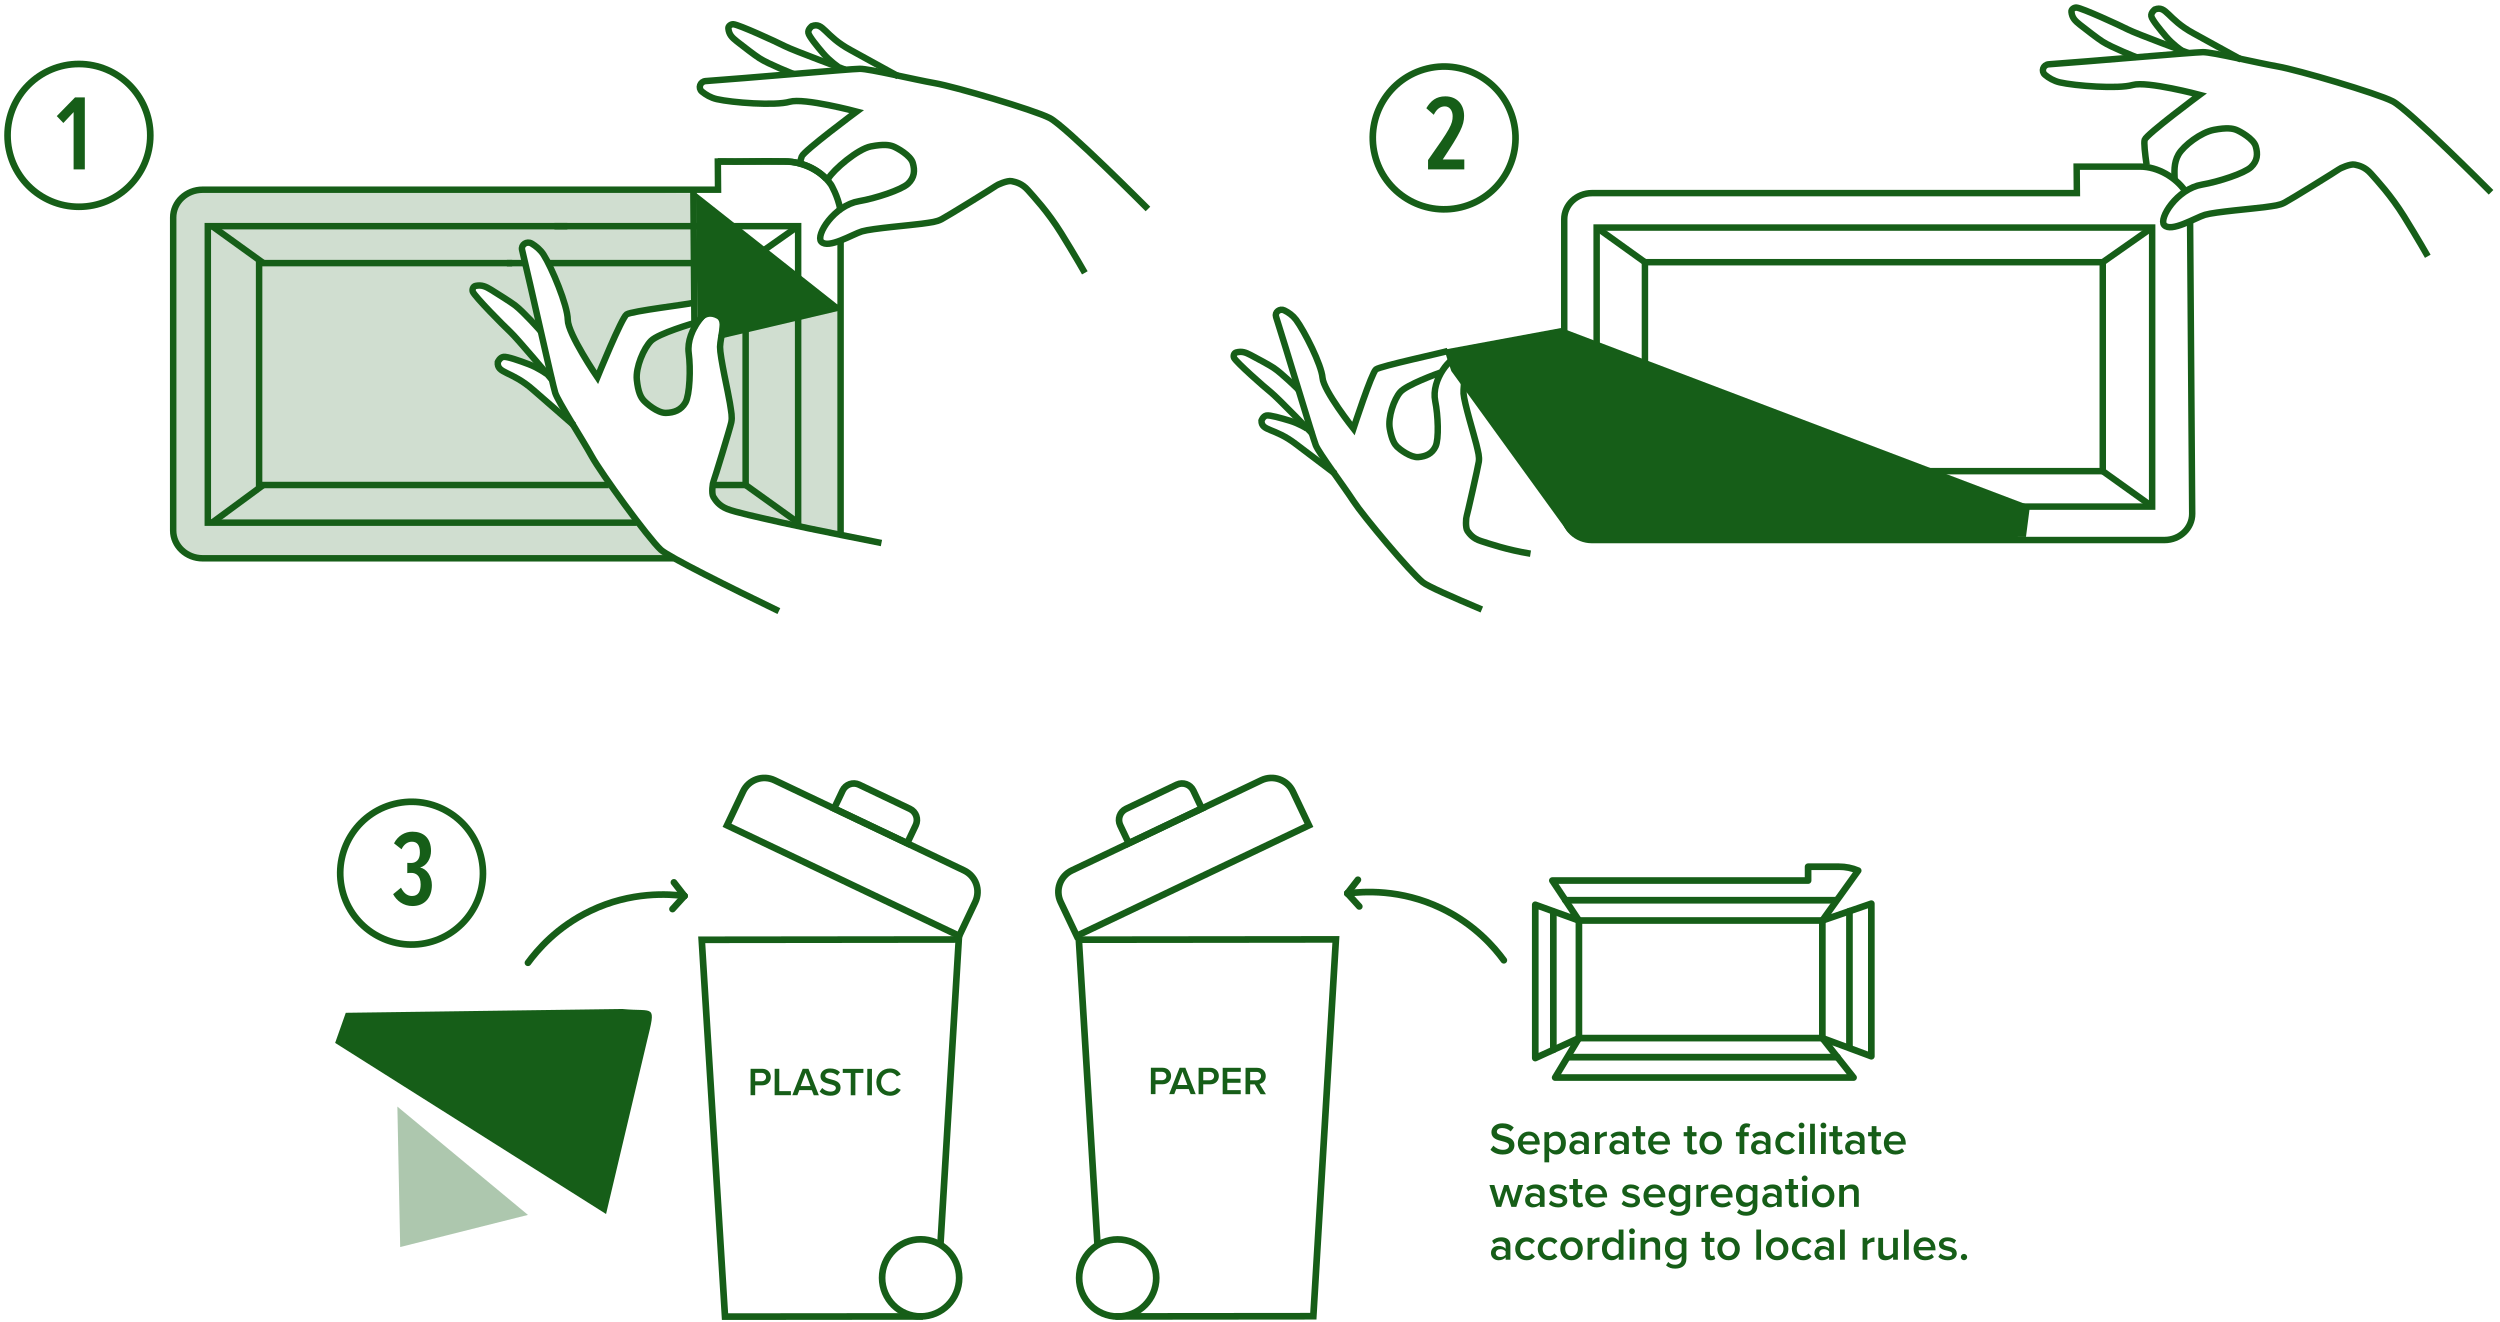 <svg width="331" height="175" viewBox="0 0 331 175" fill="none" xmlns="http://www.w3.org/2000/svg">
<path d="M89.04 120.361L90.621 118.62" stroke="#165E18" stroke-width="0.883" stroke-miterlimit="10" stroke-linecap="round" stroke-linejoin="round"/>
<path d="M89.226 116.825L90.621 118.62" stroke="#165E18" stroke-width="0.883" stroke-miterlimit="10" stroke-linecap="round" stroke-linejoin="round"/>
<path d="M69.902 127.473C71.112 125.825 73.716 122.728 78.155 120.601C83.591 117.982 88.588 118.367 90.621 118.62" stroke="#165E18" stroke-width="0.883" stroke-miterlimit="10" stroke-linecap="round" stroke-linejoin="round"/>
<path d="M179.971 120.015L178.39 118.274" stroke="#165E18" stroke-width="0.883" stroke-miterlimit="10" stroke-linecap="round" stroke-linejoin="round"/>
<path d="M179.785 116.479L178.39 118.274" stroke="#165E18" stroke-width="0.883" stroke-miterlimit="10" stroke-linecap="round" stroke-linejoin="round"/>
<path d="M199.109 127.141C197.9 125.493 195.295 122.395 190.856 120.268C185.42 117.649 180.423 118.035 178.39 118.287" stroke="#165E18" stroke-width="0.883" stroke-miterlimit="10" stroke-linecap="round" stroke-linejoin="round"/>
<path d="M241.279 121.876H209.05V137.444H241.279V121.876Z" stroke="#165E18" stroke-width="0.883" stroke-miterlimit="10"/>
<path d="M205.528 116.586H239.392V114.751H243.472C244.349 114.751 245.213 114.924 246.024 115.269L241.279 121.877L247.765 119.643V139.85L241.279 137.444L245.412 142.668H205.901L209.05 137.444L203.269 140.089V119.789L209.05 121.877L205.528 116.586Z" stroke="#165E18" stroke-width="0.883" stroke-miterlimit="10" stroke-linecap="round" stroke-linejoin="round"/>
<path d="M207.256 119.191H243.06" stroke="#165E18" stroke-width="0.883" stroke-miterlimit="10" stroke-linecap="round" stroke-linejoin="round"/>
<path d="M244.867 120.64V138.614" stroke="#165E18" stroke-width="0.883" stroke-miterlimit="10" stroke-linecap="round" stroke-linejoin="round"/>
<path d="M243.272 139.969H207.641" stroke="#165E18" stroke-width="0.883" stroke-miterlimit="10" stroke-linecap="round" stroke-linejoin="round"/>
<path d="M205.661 138.999V120.72" stroke="#165E18" stroke-width="0.883" stroke-miterlimit="10" stroke-linecap="round" stroke-linejoin="round"/>
<path opacity="0.35" d="M52.612 146.51L52.984 165.108L69.902 160.854L52.612 146.51Z" fill="#165E18"/>
<path d="M44.372 138.082L80.242 160.735L85.651 137.883C86.9 132.764 86.661 134.014 82.395 133.589L45.781 134.094L44.372 138.082Z" fill="#165E18"/>
<path d="M141.922 115.243L167 103.305C168.568 102.561 170.429 103.225 171.173 104.794L173.3 109.274L142.56 123.911L140.433 119.431C139.689 117.849 140.353 115.987 141.922 115.243Z" stroke="#165E18" stroke-width="0.883" stroke-miterlimit="10"/>
<path d="M149.085 107.094L155.81 103.89C156.621 103.504 157.591 103.85 157.989 104.661L159.119 107.041L149.444 111.64L148.314 109.261C147.929 108.45 148.274 107.479 149.085 107.094Z" stroke="#165E18" stroke-width="0.883" stroke-miterlimit="10"/>
<path d="M147.676 174.294L173.884 174.268L176.875 124.376L142.839 124.416L145.31 164.829" stroke="#165E18" stroke-width="0.883" stroke-miterlimit="10"/>
<path d="M147.982 174.308C150.8 174.308 153.085 172.022 153.085 169.203C153.085 166.384 150.8 164.098 147.982 164.098C145.163 164.098 142.878 166.384 142.878 169.203C142.878 172.022 145.163 174.308 147.982 174.308Z" stroke="#165E18" stroke-width="0.883" stroke-miterlimit="10"/>
<path d="M127.635 115.243L102.556 103.305C100.988 102.561 99.127 103.225 98.383 104.794L96.257 109.274L126.997 123.911L129.123 119.431C129.867 117.849 129.203 115.987 127.635 115.243Z" stroke="#165E18" stroke-width="0.883" stroke-miterlimit="10"/>
<path d="M120.471 107.094L113.746 103.89C112.936 103.504 111.965 103.85 111.567 104.661L110.437 107.041L120.112 111.64L121.242 109.261C121.627 108.45 121.282 107.479 120.471 107.094Z" stroke="#165E18" stroke-width="0.883" stroke-miterlimit="10"/>
<path d="M122.212 174.295L95.991 174.321L92.907 124.429L126.943 124.389L124.511 164.829" stroke="#165E18" stroke-width="0.883" stroke-miterlimit="10"/>
<path d="M121.893 174.294C124.712 174.294 126.997 172.009 126.997 169.19C126.997 166.37 124.712 164.085 121.893 164.085C119.075 164.085 116.79 166.37 116.79 169.19C116.79 172.009 119.075 174.294 121.893 174.294Z" stroke="#165E18" stroke-width="0.883" stroke-miterlimit="10"/>
<path d="M99.373 145L99.986 145.001L99.988 143.696L100.91 143.697C101.638 143.698 102.053 143.195 102.053 142.603C102.054 142.011 101.646 141.507 100.912 141.507L99.377 141.505L99.373 145ZM101.425 142.602C101.424 142.938 101.172 143.158 100.827 143.157L99.988 143.156L99.989 142.045L100.828 142.046C101.174 142.047 101.425 142.267 101.425 142.602ZM102.561 145.004L104.715 145.006L104.716 144.466L103.175 144.464L103.178 141.509L102.565 141.508L102.561 145.004ZM107.742 145.009L108.413 145.009L107.043 141.513L106.278 141.512L104.902 145.006L105.573 145.007L105.83 144.336L107.486 144.338L107.742 145.009ZM106.66 142.031L107.314 143.798L106.003 143.796L106.66 142.031ZM108.519 144.517C108.827 144.847 109.294 145.073 109.938 145.074C110.881 145.075 111.291 144.577 111.291 143.996C111.292 143.236 110.606 143.057 110.029 142.91C109.616 142.804 109.259 142.715 109.26 142.442C109.26 142.18 109.491 142.008 109.852 142.008C110.219 142.008 110.591 142.135 110.863 142.407L111.215 141.952C110.89 141.637 110.45 141.464 109.905 141.463C109.14 141.462 108.631 141.907 108.631 142.484C108.63 143.223 109.301 143.391 109.872 143.533C110.296 143.644 110.668 143.738 110.668 144.053C110.667 144.283 110.468 144.529 109.965 144.529C109.478 144.528 109.1 144.303 108.86 144.046L108.519 144.517ZM112.637 145.014L113.25 145.014L113.253 142.059L114.312 142.06L114.312 141.52L111.582 141.517L111.581 142.057L112.64 142.058L112.637 145.014ZM114.828 145.016L115.441 145.016L115.445 141.521L114.832 141.52L114.828 145.016ZM117.835 145.082C118.569 145.082 118.999 144.716 119.266 144.297L118.743 144.029C118.575 144.323 118.239 144.537 117.836 144.537C117.17 144.536 116.657 144.006 116.658 143.273C116.659 142.539 117.173 142.01 117.838 142.011C118.242 142.011 118.577 142.232 118.744 142.52L119.269 142.253C119.007 141.834 118.572 141.467 117.839 141.466C116.833 141.465 116.03 142.198 116.029 143.272C116.028 144.346 116.829 145.081 117.835 145.082Z" fill="#165E18"/>
<path d="M152.373 144.862L152.986 144.863L152.988 143.558L153.91 143.559C154.638 143.559 155.053 143.057 155.053 142.465C155.054 141.872 154.646 141.369 153.912 141.368L152.377 141.367L152.373 144.862ZM154.425 142.464C154.424 142.799 154.172 143.019 153.827 143.019L152.988 143.018L152.989 141.907L153.828 141.908C154.174 141.908 154.425 142.129 154.425 142.464ZM157.641 144.867L158.312 144.868L156.942 141.371L156.177 141.37L154.8 144.864L155.471 144.865L155.729 144.195L157.385 144.196L157.641 144.867ZM156.559 141.89L157.212 143.656L155.902 143.655L156.559 141.89ZM158.693 144.868L159.306 144.869L159.308 143.564L160.23 143.565C160.959 143.566 161.373 143.063 161.374 142.471C161.374 141.879 160.966 141.375 160.232 141.374L158.697 141.373L158.693 144.868ZM160.745 142.47C160.744 142.806 160.493 143.025 160.147 143.025L159.308 143.024L159.309 141.913L160.148 141.914C160.494 141.914 160.745 142.135 160.745 142.47ZM161.882 144.871L164.276 144.874L164.277 144.334L162.495 144.332L162.496 143.363L164.241 143.365L164.242 142.825L162.497 142.823L162.498 141.916L164.279 141.918L164.28 141.379L161.885 141.376L161.882 144.871ZM166.903 144.876L167.61 144.877L166.757 143.503C167.177 143.436 167.586 143.101 167.586 142.477C167.587 141.832 167.137 141.381 166.445 141.381L164.91 141.379L164.906 144.874L165.519 144.875L165.521 143.57L166.128 143.571L166.903 144.876ZM166.957 142.476C166.957 142.812 166.705 143.032 166.36 143.031L165.521 143.03L165.522 141.92L166.361 141.92C166.707 141.921 166.958 142.141 166.957 142.476Z" fill="#165E18"/>
<path d="M56.298 124.887C61.421 123.891 64.766 118.929 63.77 113.805C62.774 108.681 57.813 105.335 52.691 106.331C47.568 107.328 44.223 112.289 45.219 117.414C46.215 122.538 51.176 125.884 56.298 124.887Z" stroke="#165E18" stroke-width="0.883"/>
<path d="M52.051 118.388C52.508 119.259 53.409 119.96 54.609 119.96C56.252 119.96 57.181 118.816 57.181 117.187C57.181 116.015 56.51 115.044 55.624 114.858C56.51 114.629 57.067 113.658 57.067 112.672C57.067 110.9 56.024 110.114 54.609 110.114C53.609 110.114 52.694 110.642 52.166 111.657L53.166 112.443C53.452 111.843 53.923 111.443 54.538 111.443C55.224 111.443 55.595 111.886 55.595 112.886C55.595 113.801 55.124 114.258 54.423 114.258C54.309 114.258 54.038 114.258 53.923 114.244V115.601C54.052 115.573 54.281 115.573 54.48 115.573C55.009 115.573 55.695 115.887 55.695 117.087C55.695 117.988 55.409 118.631 54.538 118.631C53.866 118.631 53.409 118.159 53.094 117.53L52.051 118.388Z" fill="#165E18"/>
<path d="M197.337 152.224C197.691 152.602 198.225 152.86 198.963 152.86C200.043 152.86 200.511 152.29 200.511 151.624C200.511 150.754 199.725 150.55 199.065 150.382C198.591 150.262 198.183 150.16 198.183 149.848C198.183 149.548 198.447 149.35 198.861 149.35C199.281 149.35 199.707 149.494 200.019 149.806L200.421 149.284C200.049 148.924 199.545 148.726 198.921 148.726C198.045 148.726 197.463 149.236 197.463 149.896C197.463 150.742 198.231 150.934 198.885 151.096C199.371 151.222 199.797 151.33 199.797 151.69C199.797 151.954 199.569 152.236 198.993 152.236C198.435 152.236 198.003 151.978 197.727 151.684L197.337 152.224ZM200.96 151.336C200.96 152.254 201.608 152.86 202.478 152.86C202.94 152.86 203.366 152.716 203.654 152.44L203.366 152.026C203.162 152.23 202.826 152.344 202.544 152.344C201.998 152.344 201.668 151.984 201.62 151.546H203.858V151.396C203.858 150.484 203.3 149.818 202.43 149.818C201.572 149.818 200.96 150.496 200.96 151.336ZM202.43 150.334C203 150.334 203.234 150.76 203.246 151.102H201.614C201.644 150.748 201.89 150.334 202.43 150.334ZM205.11 153.892V152.386C205.344 152.698 205.674 152.86 206.04 152.86C206.79 152.86 207.324 152.29 207.324 151.336C207.324 150.382 206.79 149.818 206.04 149.818C205.662 149.818 205.326 149.998 205.11 150.286V149.89H204.48V153.892H205.11ZM206.67 151.336C206.67 151.9 206.352 152.302 205.854 152.302C205.56 152.302 205.248 152.122 205.11 151.912V150.766C205.248 150.55 205.56 150.376 205.854 150.376C206.352 150.376 206.67 150.778 206.67 151.336ZM209.73 152.788H210.36V150.868C210.36 150.088 209.796 149.818 209.154 149.818C208.692 149.818 208.272 149.968 207.936 150.286L208.194 150.724C208.446 150.478 208.728 150.358 209.052 150.358C209.454 150.358 209.73 150.562 209.73 150.898V151.33C209.52 151.084 209.184 150.958 208.794 150.958C208.32 150.958 207.786 151.234 207.786 151.9C207.786 152.542 208.32 152.86 208.794 152.86C209.178 152.86 209.514 152.722 209.73 152.476V152.788ZM209.73 152.128C209.586 152.326 209.316 152.428 209.04 152.428C208.686 152.428 208.422 152.224 208.422 151.912C208.422 151.594 208.686 151.39 209.04 151.39C209.316 151.39 209.586 151.492 209.73 151.69V152.128ZM211.177 152.788H211.807V150.814C211.933 150.61 212.287 150.43 212.551 150.43C212.629 150.43 212.695 150.436 212.749 150.448V149.824C212.371 149.824 212.023 150.04 211.807 150.316V149.89H211.177V152.788ZM215.027 152.788H215.657V150.868C215.657 150.088 215.093 149.818 214.451 149.818C213.989 149.818 213.569 149.968 213.233 150.286L213.491 150.724C213.743 150.478 214.025 150.358 214.349 150.358C214.751 150.358 215.027 150.562 215.027 150.898V151.33C214.817 151.084 214.481 150.958 214.091 150.958C213.617 150.958 213.083 151.234 213.083 151.9C213.083 152.542 213.617 152.86 214.091 152.86C214.475 152.86 214.811 152.722 215.027 152.476V152.788ZM215.027 152.128C214.883 152.326 214.613 152.428 214.337 152.428C213.983 152.428 213.719 152.224 213.719 151.912C213.719 151.594 213.983 151.39 214.337 151.39C214.613 151.39 214.883 151.492 215.027 151.69V152.128ZM217.344 152.86C217.638 152.86 217.824 152.782 217.938 152.674L217.788 152.2C217.74 152.254 217.626 152.302 217.506 152.302C217.326 152.302 217.23 152.158 217.23 151.96V150.442H217.818V149.89H217.23V149.098H216.6V149.89H216.12V150.442H216.6V152.116C216.6 152.596 216.858 152.86 217.344 152.86ZM218.21 151.336C218.21 152.254 218.858 152.86 219.728 152.86C220.19 152.86 220.616 152.716 220.904 152.44L220.616 152.026C220.412 152.23 220.076 152.344 219.794 152.344C219.248 152.344 218.918 151.984 218.87 151.546H221.108V151.396C221.108 150.484 220.55 149.818 219.68 149.818C218.822 149.818 218.21 150.496 218.21 151.336ZM219.68 150.334C220.25 150.334 220.484 150.76 220.496 151.102H218.864C218.894 150.748 219.14 150.334 219.68 150.334ZM224.141 152.86C224.435 152.86 224.621 152.782 224.735 152.674L224.585 152.2C224.537 152.254 224.423 152.302 224.303 152.302C224.123 152.302 224.027 152.158 224.027 151.96V150.442H224.615V149.89H224.027V149.098H223.397V149.89H222.917V150.442H223.397V152.116C223.397 152.596 223.655 152.86 224.141 152.86ZM226.495 152.86C227.425 152.86 227.989 152.17 227.989 151.336C227.989 150.508 227.425 149.818 226.495 149.818C225.577 149.818 225.007 150.508 225.007 151.336C225.007 152.17 225.577 152.86 226.495 152.86ZM226.495 152.302C225.961 152.302 225.661 151.852 225.661 151.336C225.661 150.826 225.961 150.376 226.495 150.376C227.035 150.376 227.335 150.826 227.335 151.336C227.335 151.852 227.035 152.302 226.495 152.302ZM230.317 152.788H230.947V150.442H231.535V149.89H230.947V149.728C230.947 149.404 231.103 149.242 231.349 149.242C231.439 149.242 231.529 149.26 231.601 149.302L231.739 148.84C231.613 148.768 231.433 148.726 231.235 148.726C230.701 148.726 230.317 149.08 230.317 149.728V149.89H229.837V150.442H230.317V152.788ZM233.783 152.788H234.413V150.868C234.413 150.088 233.849 149.818 233.207 149.818C232.745 149.818 232.325 149.968 231.989 150.286L232.247 150.724C232.499 150.478 232.781 150.358 233.105 150.358C233.507 150.358 233.783 150.562 233.783 150.898V151.33C233.573 151.084 233.237 150.958 232.847 150.958C232.373 150.958 231.839 151.234 231.839 151.9C231.839 152.542 232.373 152.86 232.847 152.86C233.231 152.86 233.567 152.722 233.783 152.476V152.788ZM233.783 152.128C233.639 152.326 233.369 152.428 233.093 152.428C232.739 152.428 232.475 152.224 232.475 151.912C232.475 151.594 232.739 151.39 233.093 151.39C233.369 151.39 233.639 151.492 233.783 151.69V152.128ZM235.05 151.336C235.05 152.218 235.668 152.86 236.55 152.86C237.114 152.86 237.456 152.62 237.66 152.344L237.246 151.96C237.084 152.182 236.862 152.302 236.58 152.302C236.052 152.302 235.704 151.9 235.704 151.336C235.704 150.772 236.052 150.376 236.58 150.376C236.862 150.376 237.084 150.49 237.246 150.718L237.66 150.334C237.456 150.058 237.114 149.818 236.55 149.818C235.668 149.818 235.05 150.46 235.05 151.336ZM238.524 149.41C238.74 149.41 238.914 149.236 238.914 149.02C238.914 148.804 238.74 148.63 238.524 148.63C238.314 148.63 238.134 148.804 238.134 149.02C238.134 149.236 238.314 149.41 238.524 149.41ZM238.212 152.788H238.842V149.89H238.212V152.788ZM239.659 152.788H240.289V148.786H239.659V152.788ZM241.418 149.41C241.634 149.41 241.808 149.236 241.808 149.02C241.808 148.804 241.634 148.63 241.418 148.63C241.208 148.63 241.028 148.804 241.028 149.02C241.028 149.236 241.208 149.41 241.418 149.41ZM241.106 152.788H241.736V149.89H241.106V152.788ZM243.424 152.86C243.718 152.86 243.904 152.782 244.018 152.674L243.868 152.2C243.82 152.254 243.706 152.302 243.586 152.302C243.406 152.302 243.31 152.158 243.31 151.96V150.442H243.898V149.89H243.31V149.098H242.68V149.89H242.2V150.442H242.68V152.116C242.68 152.596 242.938 152.86 243.424 152.86ZM246.24 152.788H246.87V150.868C246.87 150.088 246.306 149.818 245.664 149.818C245.202 149.818 244.782 149.968 244.446 150.286L244.704 150.724C244.956 150.478 245.238 150.358 245.562 150.358C245.964 150.358 246.24 150.562 246.24 150.898V151.33C246.03 151.084 245.694 150.958 245.304 150.958C244.83 150.958 244.296 151.234 244.296 151.9C244.296 152.542 244.83 152.86 245.304 152.86C245.688 152.86 246.024 152.722 246.24 152.476V152.788ZM246.24 152.128C246.096 152.326 245.826 152.428 245.55 152.428C245.196 152.428 244.932 152.224 244.932 151.912C244.932 151.594 245.196 151.39 245.55 151.39C245.826 151.39 246.096 151.492 246.24 151.69V152.128ZM248.557 152.86C248.851 152.86 249.037 152.782 249.151 152.674L249.001 152.2C248.953 152.254 248.839 152.302 248.719 152.302C248.539 152.302 248.443 152.158 248.443 151.96V150.442H249.031V149.89H248.443V149.098H247.813V149.89H247.333V150.442H247.813V152.116C247.813 152.596 248.071 152.86 248.557 152.86ZM249.423 151.336C249.423 152.254 250.071 152.86 250.941 152.86C251.403 152.86 251.829 152.716 252.117 152.44L251.829 152.026C251.625 152.23 251.289 152.344 251.007 152.344C250.461 152.344 250.131 151.984 250.083 151.546H252.321V151.396C252.321 150.484 251.763 149.818 250.893 149.818C250.035 149.818 249.423 150.496 249.423 151.336ZM250.893 150.334C251.463 150.334 251.697 150.76 251.709 151.102H250.077C250.107 150.748 250.353 150.334 250.893 150.334ZM200.103 159.788H200.763L201.663 156.89H201.009L200.397 158.996L199.707 156.89H199.155L198.465 158.996L197.853 156.89H197.199L198.099 159.788H198.759L199.431 157.664L200.103 159.788ZM203.871 159.788H204.501V157.868C204.501 157.088 203.937 156.818 203.295 156.818C202.833 156.818 202.413 156.968 202.077 157.286L202.335 157.724C202.587 157.478 202.869 157.358 203.193 157.358C203.595 157.358 203.871 157.562 203.871 157.898V158.33C203.661 158.084 203.325 157.958 202.935 157.958C202.461 157.958 201.927 158.234 201.927 158.9C201.927 159.542 202.461 159.86 202.935 159.86C203.319 159.86 203.655 159.722 203.871 159.476V159.788ZM203.871 159.128C203.727 159.326 203.457 159.428 203.181 159.428C202.827 159.428 202.563 159.224 202.563 158.912C202.563 158.594 202.827 158.39 203.181 158.39C203.457 158.39 203.727 158.492 203.871 158.69V159.128ZM205.065 159.41C205.365 159.704 205.815 159.86 206.307 159.86C207.087 159.86 207.513 159.47 207.513 158.96C207.513 158.276 206.895 158.132 206.391 158.024C206.049 157.946 205.761 157.868 205.761 157.646C205.761 157.442 205.971 157.322 206.301 157.322C206.661 157.322 206.985 157.472 207.159 157.67L207.423 157.226C207.159 156.992 206.787 156.818 206.295 156.818C205.563 156.818 205.155 157.226 205.155 157.7C205.155 158.348 205.749 158.48 206.247 158.588C206.601 158.666 206.907 158.756 206.907 159.008C206.907 159.224 206.715 159.362 206.337 159.362C205.959 159.362 205.557 159.164 205.353 158.954L205.065 159.41ZM209.018 159.86C209.312 159.86 209.498 159.782 209.612 159.674L209.462 159.2C209.414 159.254 209.3 159.302 209.18 159.302C209 159.302 208.904 159.158 208.904 158.96V157.442H209.492V156.89H208.904V156.098H208.274V156.89H207.794V157.442H208.274V159.116C208.274 159.596 208.532 159.86 209.018 159.86ZM209.884 158.336C209.884 159.254 210.532 159.86 211.402 159.86C211.864 159.86 212.29 159.716 212.578 159.44L212.29 159.026C212.086 159.23 211.75 159.344 211.468 159.344C210.922 159.344 210.592 158.984 210.544 158.546H212.782V158.396C212.782 157.484 212.224 156.818 211.354 156.818C210.496 156.818 209.884 157.496 209.884 158.336ZM211.354 157.334C211.924 157.334 212.158 157.76 212.17 158.102H210.538C210.568 157.748 210.814 157.334 211.354 157.334ZM214.692 159.41C214.992 159.704 215.442 159.86 215.934 159.86C216.714 159.86 217.14 159.47 217.14 158.96C217.14 158.276 216.522 158.132 216.018 158.024C215.676 157.946 215.388 157.868 215.388 157.646C215.388 157.442 215.598 157.322 215.928 157.322C216.288 157.322 216.612 157.472 216.786 157.67L217.05 157.226C216.786 156.992 216.414 156.818 215.922 156.818C215.19 156.818 214.782 157.226 214.782 157.7C214.782 158.348 215.376 158.48 215.874 158.588C216.228 158.666 216.534 158.756 216.534 159.008C216.534 159.224 216.342 159.362 215.964 159.362C215.586 159.362 215.184 159.164 214.98 158.954L214.692 159.41ZM217.594 158.336C217.594 159.254 218.242 159.86 219.112 159.86C219.574 159.86 220 159.716 220.288 159.44L220 159.026C219.796 159.23 219.46 159.344 219.178 159.344C218.632 159.344 218.302 158.984 218.254 158.546H220.492V158.396C220.492 157.484 219.934 156.818 219.064 156.818C218.206 156.818 217.594 157.496 217.594 158.336ZM219.064 157.334C219.634 157.334 219.868 157.76 219.88 158.102H218.248C218.278 157.748 218.524 157.334 219.064 157.334ZM221.078 160.532C221.432 160.856 221.798 160.964 222.29 160.964C223.004 160.964 223.778 160.682 223.778 159.638V156.89H223.148V157.292C222.914 156.986 222.584 156.818 222.218 156.818C221.474 156.818 220.934 157.37 220.934 158.306C220.934 159.26 221.48 159.794 222.218 159.794C222.596 159.794 222.926 159.602 223.148 159.314V159.662C223.148 160.256 222.704 160.448 222.29 160.448C221.906 160.448 221.606 160.346 221.372 160.076L221.078 160.532ZM223.148 158.846C223.01 159.062 222.698 159.236 222.404 159.236C221.906 159.236 221.588 158.864 221.588 158.306C221.588 157.748 221.906 157.376 222.404 157.376C222.698 157.376 223.01 157.55 223.148 157.766V158.846ZM224.595 159.788H225.225V157.814C225.351 157.61 225.705 157.43 225.969 157.43C226.047 157.43 226.113 157.436 226.167 157.448V156.824C225.789 156.824 225.441 157.04 225.225 157.316V156.89H224.595V159.788ZM226.495 158.336C226.495 159.254 227.143 159.86 228.013 159.86C228.475 159.86 228.901 159.716 229.189 159.44L228.901 159.026C228.697 159.23 228.361 159.344 228.079 159.344C227.533 159.344 227.203 158.984 227.155 158.546H229.393V158.396C229.393 157.484 228.835 156.818 227.965 156.818C227.107 156.818 226.495 157.496 226.495 158.336ZM227.965 157.334C228.535 157.334 228.769 157.76 228.781 158.102H227.149C227.179 157.748 227.425 157.334 227.965 157.334ZM229.979 160.532C230.333 160.856 230.699 160.964 231.191 160.964C231.905 160.964 232.679 160.682 232.679 159.638V156.89H232.049V157.292C231.815 156.986 231.485 156.818 231.119 156.818C230.375 156.818 229.835 157.37 229.835 158.306C229.835 159.26 230.381 159.794 231.119 159.794C231.497 159.794 231.827 159.602 232.049 159.314V159.662C232.049 160.256 231.605 160.448 231.191 160.448C230.807 160.448 230.507 160.346 230.273 160.076L229.979 160.532ZM232.049 158.846C231.911 159.062 231.599 159.236 231.305 159.236C230.807 159.236 230.489 158.864 230.489 158.306C230.489 157.748 230.807 157.376 231.305 157.376C231.599 157.376 231.911 157.55 232.049 157.766V158.846ZM235.265 159.788H235.895V157.868C235.895 157.088 235.331 156.818 234.689 156.818C234.227 156.818 233.807 156.968 233.471 157.286L233.729 157.724C233.981 157.478 234.263 157.358 234.587 157.358C234.989 157.358 235.265 157.562 235.265 157.898V158.33C235.055 158.084 234.719 157.958 234.329 157.958C233.855 157.958 233.321 158.234 233.321 158.9C233.321 159.542 233.855 159.86 234.329 159.86C234.713 159.86 235.049 159.722 235.265 159.476V159.788ZM235.265 159.128C235.121 159.326 234.851 159.428 234.575 159.428C234.221 159.428 233.957 159.224 233.957 158.912C233.957 158.594 234.221 158.39 234.575 158.39C234.851 158.39 235.121 158.492 235.265 158.69V159.128ZM237.582 159.86C237.876 159.86 238.062 159.782 238.176 159.674L238.026 159.2C237.978 159.254 237.864 159.302 237.744 159.302C237.564 159.302 237.468 159.158 237.468 158.96V157.442H238.056V156.89H237.468V156.098H236.838V156.89H236.358V157.442H236.838V159.116C236.838 159.596 237.096 159.86 237.582 159.86ZM238.94 156.41C239.156 156.41 239.33 156.236 239.33 156.02C239.33 155.804 239.156 155.63 238.94 155.63C238.73 155.63 238.55 155.804 238.55 156.02C238.55 156.236 238.73 156.41 238.94 156.41ZM238.628 159.788H239.258V156.89H238.628V159.788ZM241.383 159.86C242.313 159.86 242.877 159.17 242.877 158.336C242.877 157.508 242.313 156.818 241.383 156.818C240.465 156.818 239.895 157.508 239.895 158.336C239.895 159.17 240.465 159.86 241.383 159.86ZM241.383 159.302C240.849 159.302 240.549 158.852 240.549 158.336C240.549 157.826 240.849 157.376 241.383 157.376C241.923 157.376 242.223 157.826 242.223 158.336C242.223 158.852 241.923 159.302 241.383 159.302ZM245.471 159.788H246.101V157.748C246.101 157.154 245.789 156.818 245.165 156.818C244.709 156.818 244.337 157.058 244.145 157.286V156.89H243.515V159.788H244.145V157.766C244.289 157.568 244.565 157.376 244.889 157.376C245.243 157.376 245.471 157.526 245.471 157.976V159.788ZM199.347 166.788H199.977V164.868C199.977 164.088 199.413 163.818 198.771 163.818C198.309 163.818 197.889 163.968 197.553 164.286L197.811 164.724C198.063 164.478 198.345 164.358 198.669 164.358C199.071 164.358 199.347 164.562 199.347 164.898V165.33C199.137 165.084 198.801 164.958 198.411 164.958C197.937 164.958 197.403 165.234 197.403 165.9C197.403 166.542 197.937 166.86 198.411 166.86C198.795 166.86 199.131 166.722 199.347 166.476V166.788ZM199.347 166.128C199.203 166.326 198.933 166.428 198.657 166.428C198.303 166.428 198.039 166.224 198.039 165.912C198.039 165.594 198.303 165.39 198.657 165.39C198.933 165.39 199.203 165.492 199.347 165.69V166.128ZM200.614 165.336C200.614 166.218 201.232 166.86 202.114 166.86C202.678 166.86 203.02 166.62 203.224 166.344L202.81 165.96C202.648 166.182 202.426 166.302 202.144 166.302C201.616 166.302 201.268 165.9 201.268 165.336C201.268 164.772 201.616 164.376 202.144 164.376C202.426 164.376 202.648 164.49 202.81 164.718L203.224 164.334C203.02 164.058 202.678 163.818 202.114 163.818C201.232 163.818 200.614 164.46 200.614 165.336ZM203.596 165.336C203.596 166.218 204.214 166.86 205.096 166.86C205.66 166.86 206.002 166.62 206.206 166.344L205.792 165.96C205.63 166.182 205.408 166.302 205.126 166.302C204.598 166.302 204.25 165.9 204.25 165.336C204.25 164.772 204.598 164.376 205.126 164.376C205.408 164.376 205.63 164.49 205.792 164.718L206.206 164.334C206.002 164.058 205.66 163.818 205.096 163.818C204.214 163.818 203.596 164.46 203.596 165.336ZM208.067 166.86C208.997 166.86 209.561 166.17 209.561 165.336C209.561 164.508 208.997 163.818 208.067 163.818C207.149 163.818 206.579 164.508 206.579 165.336C206.579 166.17 207.149 166.86 208.067 166.86ZM208.067 166.302C207.533 166.302 207.233 165.852 207.233 165.336C207.233 164.826 207.533 164.376 208.067 164.376C208.607 164.376 208.907 164.826 208.907 165.336C208.907 165.852 208.607 166.302 208.067 166.302ZM210.198 166.788H210.828V164.814C210.954 164.61 211.308 164.43 211.572 164.43C211.65 164.43 211.716 164.436 211.77 164.448V163.824C211.392 163.824 211.044 164.04 210.828 164.316V163.89H210.198V166.788ZM214.318 166.788H214.948V162.786H214.318V164.292C214.084 163.986 213.748 163.818 213.388 163.818C212.638 163.818 212.098 164.406 212.098 165.342C212.098 166.296 212.644 166.86 213.388 166.86C213.76 166.86 214.096 166.68 214.318 166.392V166.788ZM214.318 165.918C214.174 166.134 213.868 166.302 213.568 166.302C213.07 166.302 212.752 165.9 212.752 165.342C212.752 164.778 213.07 164.376 213.568 164.376C213.868 164.376 214.174 164.55 214.318 164.766V165.918ZM216.077 163.41C216.293 163.41 216.467 163.236 216.467 163.02C216.467 162.804 216.293 162.63 216.077 162.63C215.867 162.63 215.687 162.804 215.687 163.02C215.687 163.236 215.867 163.41 216.077 163.41ZM215.765 166.788H216.395V163.89H215.765V166.788ZM219.168 166.788H219.798V164.748C219.798 164.154 219.486 163.818 218.862 163.818C218.406 163.818 218.034 164.058 217.842 164.286V163.89H217.212V166.788H217.842V164.766C217.986 164.568 218.262 164.376 218.586 164.376C218.94 164.376 219.168 164.526 219.168 164.976V166.788ZM220.58 167.532C220.934 167.856 221.3 167.964 221.792 167.964C222.506 167.964 223.28 167.682 223.28 166.638V163.89H222.65V164.292C222.416 163.986 222.086 163.818 221.72 163.818C220.976 163.818 220.436 164.37 220.436 165.306C220.436 166.26 220.982 166.794 221.72 166.794C222.098 166.794 222.428 166.602 222.65 166.314V166.662C222.65 167.256 222.206 167.448 221.792 167.448C221.408 167.448 221.108 167.346 220.874 167.076L220.58 167.532ZM222.65 165.846C222.512 166.062 222.2 166.236 221.906 166.236C221.408 166.236 221.09 165.864 221.09 165.306C221.09 164.748 221.408 164.376 221.906 164.376C222.2 164.376 222.512 164.55 222.65 164.766V165.846ZM226.508 166.86C226.802 166.86 226.988 166.782 227.102 166.674L226.952 166.2C226.904 166.254 226.79 166.302 226.67 166.302C226.49 166.302 226.394 166.158 226.394 165.96V164.442H226.982V163.89H226.394V163.098H225.764V163.89H225.284V164.442H225.764V166.116C225.764 166.596 226.022 166.86 226.508 166.86ZM228.862 166.86C229.792 166.86 230.356 166.17 230.356 165.336C230.356 164.508 229.792 163.818 228.862 163.818C227.944 163.818 227.374 164.508 227.374 165.336C227.374 166.17 227.944 166.86 228.862 166.86ZM228.862 166.302C228.328 166.302 228.028 165.852 228.028 165.336C228.028 164.826 228.328 164.376 228.862 164.376C229.402 164.376 229.702 164.826 229.702 165.336C229.702 165.852 229.402 166.302 228.862 166.302ZM232.534 166.788H233.164V162.786H232.534V166.788ZM235.289 166.86C236.219 166.86 236.783 166.17 236.783 165.336C236.783 164.508 236.219 163.818 235.289 163.818C234.371 163.818 233.801 164.508 233.801 165.336C233.801 166.17 234.371 166.86 235.289 166.86ZM235.289 166.302C234.755 166.302 234.455 165.852 234.455 165.336C234.455 164.826 234.755 164.376 235.289 164.376C235.829 164.376 236.129 164.826 236.129 165.336C236.129 165.852 235.829 166.302 235.289 166.302ZM237.241 165.336C237.241 166.218 237.859 166.86 238.741 166.86C239.305 166.86 239.647 166.62 239.851 166.344L239.437 165.96C239.275 166.182 239.053 166.302 238.771 166.302C238.243 166.302 237.895 165.9 237.895 165.336C237.895 164.772 238.243 164.376 238.771 164.376C239.053 164.376 239.275 164.49 239.437 164.718L239.851 164.334C239.647 164.058 239.305 163.818 238.741 163.818C237.859 163.818 237.241 164.46 237.241 165.336ZM242.173 166.788H242.803V164.868C242.803 164.088 242.239 163.818 241.597 163.818C241.135 163.818 240.715 163.968 240.379 164.286L240.637 164.724C240.889 164.478 241.171 164.358 241.495 164.358C241.897 164.358 242.173 164.562 242.173 164.898V165.33C241.963 165.084 241.627 164.958 241.237 164.958C240.763 164.958 240.229 165.234 240.229 165.9C240.229 166.542 240.763 166.86 241.237 166.86C241.621 166.86 241.957 166.722 242.173 166.476V166.788ZM242.173 166.128C242.029 166.326 241.759 166.428 241.483 166.428C241.129 166.428 240.865 166.224 240.865 165.912C240.865 165.594 241.129 165.39 241.483 165.39C241.759 165.39 242.029 165.492 242.173 165.69V166.128ZM243.62 166.788H244.25V162.786H243.62V166.788ZM246.608 166.788H247.238V164.814C247.364 164.61 247.718 164.43 247.982 164.43C248.06 164.43 248.126 164.436 248.18 164.448V163.824C247.802 163.824 247.454 164.04 247.238 164.316V163.89H246.608V166.788ZM250.645 166.788H251.275V163.89H250.645V165.924C250.495 166.122 250.219 166.302 249.901 166.302C249.547 166.302 249.319 166.164 249.319 165.714V163.89H248.689V165.942C248.689 166.536 248.995 166.86 249.619 166.86C250.075 166.86 250.435 166.638 250.645 166.404V166.788ZM252.093 166.788H252.723V162.786H252.093V166.788ZM253.36 165.336C253.36 166.254 254.008 166.86 254.878 166.86C255.34 166.86 255.766 166.716 256.054 166.44L255.766 166.026C255.562 166.23 255.226 166.344 254.944 166.344C254.398 166.344 254.068 165.984 254.02 165.546H256.258V165.396C256.258 164.484 255.7 163.818 254.83 163.818C253.972 163.818 253.36 164.496 253.36 165.336ZM254.83 164.334C255.4 164.334 255.634 164.76 255.646 165.102H254.014C254.044 164.748 254.29 164.334 254.83 164.334ZM256.628 166.41C256.928 166.704 257.378 166.86 257.87 166.86C258.65 166.86 259.076 166.47 259.076 165.96C259.076 165.276 258.458 165.132 257.954 165.024C257.612 164.946 257.324 164.868 257.324 164.646C257.324 164.442 257.534 164.322 257.864 164.322C258.224 164.322 258.548 164.472 258.722 164.67L258.986 164.226C258.722 163.992 258.35 163.818 257.858 163.818C257.126 163.818 256.718 164.226 256.718 164.7C256.718 165.348 257.312 165.48 257.81 165.588C258.164 165.666 258.47 165.756 258.47 166.008C258.47 166.224 258.278 166.362 257.9 166.362C257.522 166.362 257.12 166.164 256.916 165.954L256.628 166.41ZM259.614 166.434C259.614 166.662 259.806 166.854 260.034 166.854C260.262 166.854 260.454 166.662 260.454 166.434C260.454 166.206 260.262 166.014 260.034 166.014C259.806 166.014 259.614 166.206 259.614 166.434Z" fill="#165E18"/>
<path opacity="0.2" d="M86.07 71.287C84.994 69.944 78.335 60.585 77.139 58.472C75.943 56.358 74.428 55.042 74.428 55.042L70.561 51.665L68.567 50.216L66.281 48.98C66.281 48.98 65.218 47.145 66.667 47.252C68.102 47.345 71.491 48.488 71.491 48.488L67.517 43.995L62.52 39.169C62.52 39.169 61.67 37.826 62.919 37.919C64.181 38.012 65.284 38.584 66.467 39.368C67.663 40.153 71.491 43.848 71.491 43.848L69.365 34.343C69.365 34.343 68.727 30.993 70.906 32.668C73.086 34.356 74.123 38.278 74.694 39.608C75.265 40.95 75.345 43.224 75.957 44.806C76.581 46.387 78.07 48.488 78.07 48.488L79.053 49.99C79.053 49.99 80.568 46.241 81.432 44.433C82.309 42.625 82.336 41.588 85.074 41.163C86.589 40.924 88.463 40.645 89.831 40.432C90.788 40.285 92.397 39.701 92.33 40.618L92.357 41.482C92.303 42.067 91.081 43.037 90.469 43.184C89.127 43.542 86.828 44.247 86.177 45.164C85.246 46.48 84.449 47.212 84.475 48.488C84.502 49.777 84.303 51.107 84.542 51.825C84.781 52.542 86.469 54.364 87.293 54.55C88.117 54.723 90.469 54.018 90.709 53.353C90.948 52.689 91.293 50.881 91.28 49.578C91.267 48.275 90.921 46.693 91.147 45.683C91.373 44.659 92.171 41.854 93.632 41.283C95.094 40.711 95.719 40.791 95.706 41.854C95.692 42.931 95.36 43.808 95.36 45.324C95.36 46.839 95.506 49.259 95.998 50.322C96.49 51.386 96.703 55.175 96.689 56.358C96.676 57.541 96.304 59.057 95.825 60.213C95.347 61.37 94.244 62.699 94.337 64.268C94.43 65.837 94.868 66.873 96.264 67.432C97.367 67.871 107.175 69.811 111.202 70.795L111.269 40.698L92.104 25.582L27.182 25.184C23.208 25.543 22.836 28.334 22.836 29.119V70.25C23.102 73.321 26.105 73.999 26.929 73.999H89.552C88.077 73.042 86.668 72.031 86.07 71.287Z" fill="#165E18"/>
<path d="M111.295 71.021V31.857" stroke="#165E18" stroke-width="0.858" stroke-miterlimit="10"/>
<path d="M89.167 73.919H26.836C24.683 73.919 22.929 72.271 22.929 70.237V28.799C22.929 26.765 24.67 25.117 26.836 25.117H95.068L95.041 21.395H103.959C106.484 21.395 108.717 22.605 110.033 24.452C110.033 24.452 110.936 25.955 111.255 27.736" stroke="#165E18" stroke-width="0.858" stroke-miterlimit="10"/>
<path d="M10.449 27.377C15.668 27.377 19.899 23.145 19.899 17.925C19.899 12.705 15.668 8.473 10.449 8.473C5.231 8.473 1 12.705 1 17.925C1 23.145 5.231 27.377 10.449 27.377Z" stroke="#165E18" stroke-width="0.883"/>
<path d="M9.745 22.43H11.231V12.899H9.93L7.515 15.371L8.387 16.285L9.745 14.842V22.43Z" fill="#165E18"/>
<path d="M67.105 34.835H69.737" stroke="#165E18" stroke-width="0.858" stroke-miterlimit="10"/>
<path d="M80.608 64.215H34.305V34.835H67.81" stroke="#165E18" stroke-width="0.858" stroke-miterlimit="10"/>
<path d="M72.74 34.835H98.723V64.215H94.124" stroke="#165E18" stroke-width="0.858" stroke-miterlimit="10"/>
<path d="M84.303 69.2H27.514V29.943H75.119" stroke="#165E18" stroke-width="0.858" stroke-miterlimit="10"/>
<path d="M73.405 29.943H105.673V69.559" stroke="#165E18" stroke-width="0.858" stroke-miterlimit="10"/>
<path d="M28.085 29.943L34.877 34.835" stroke="#165E18" stroke-width="0.858" stroke-miterlimit="10"/>
<path d="M105.673 29.943L98.723 34.835" stroke="#165E18" stroke-width="0.858" stroke-miterlimit="10"/>
<path d="M105.673 69.2L98.723 64.215" stroke="#165E18" stroke-width="0.858" stroke-miterlimit="10"/>
<path d="M34.863 64.215L28.085 69.2" stroke="#165E18" stroke-width="0.858" stroke-miterlimit="10"/>
<path d="M95.4 44.393L111.295 40.658" stroke="#165E18" stroke-width="0.858" stroke-miterlimit="10"/>
<path d="M91.799 25.117L91.945 43.476" stroke="#165E18" stroke-width="0.858" stroke-miterlimit="10"/>
<path d="M95.4 44.393L110.95 40.379L92.144 25.529L92.357 42.998C92.795 42.998 93.287 41.309 94.922 42.2C95.52 42.532 95.281 44.074 95.094 44.513" fill="#165E18"/>
<path d="M118.924 10.095C118.924 10.095 113.608 7.157 112.598 6.612C109.142 4.738 109.023 2.876 107.494 3.461C107.494 3.461 106.936 3.887 107.029 4.352C107.109 4.817 108.172 6.107 108.996 7.077C109.86 8.088 110.976 8.845 110.976 8.845" stroke="#165E18" stroke-width="0.858" stroke-miterlimit="10"/>
<path d="M111.893 9.218C111.893 9.218 105.049 6.692 103.932 6.12C102.816 5.548 97.832 3.262 97.101 3.209C96.809 3.182 96.397 3.435 96.437 3.767C96.516 4.578 96.915 4.964 97.566 5.482C98.484 6.2 99.906 7.303 100.557 7.715C101.766 8.5 105.049 9.789 105.049 9.789" stroke="#165E18" stroke-width="0.858" stroke-miterlimit="10"/>
<path d="M151.99 27.669C151.99 27.669 141.105 16.715 138.979 15.625C136.852 14.535 126.38 11.464 123.775 11.012C121.17 10.56 115.096 9.098 113.847 9.111C112.598 9.124 98.364 10.387 93.433 10.733C92.689 10.786 92.383 11.664 92.941 12.129C93.447 12.541 94.098 12.94 94.908 13.126C96.928 13.591 102.63 14.03 104.557 13.472C106.471 12.927 113.422 14.774 113.422 14.774C113.422 14.774 106.404 19.986 106.152 20.717C105.886 21.448 106.019 21.421 106.139 21.887" stroke="#165E18" stroke-width="0.858" stroke-miterlimit="10"/>
<path d="M109.674 23.628C110.365 22.458 113.568 19.72 115.309 19.387C117.037 19.055 117.794 19.201 118.273 19.387C118.751 19.573 120.558 20.557 120.851 21.568C121.143 22.578 121.09 23.495 120.226 24.319C119.362 25.144 115.867 26.274 113.754 26.633C110.405 27.191 107.973 31.152 108.73 31.99C109.647 33.014 112.89 31.006 114.126 30.634C115.468 30.235 120.705 29.81 122.02 29.624C123.336 29.438 123.974 29.384 124.665 29.026C125.356 28.68 131.709 24.745 131.855 24.612C132.001 24.479 133.397 23.854 133.955 23.987C134.513 24.107 135.324 24.293 136.108 25.183C136.879 26.061 138.726 28.015 140.494 30.86C142.261 33.705 143.63 36.124 143.63 36.124" stroke="#165E18" stroke-width="0.858" stroke-miterlimit="10"/>
<path d="M109.368 23.628C107.507 21.794 104.956 21.302 103.786 21.368C100.464 21.288 98.337 21.448 95.028 21.368" stroke="#165E18" stroke-width="0.858" stroke-miterlimit="10"/>
<path d="M193.426 27.449C198.498 26.223 201.616 21.115 200.391 16.041C199.165 10.967 194.059 7.848 188.986 9.074C183.914 10.3 180.795 15.408 182.021 20.482C183.247 25.556 188.353 28.675 193.426 27.449Z" stroke="#165E18" stroke-width="0.883"/>
<path d="M189.073 22.43H193.874V21.116H191.016C193.317 17.657 193.846 16.6 193.846 15.342C193.846 13.799 192.874 12.756 191.359 12.756C190.159 12.756 189.43 13.342 188.844 14.328L189.83 15.2C190.202 14.457 190.673 14.085 191.302 14.085C191.931 14.085 192.331 14.657 192.331 15.371C192.331 16.429 192.016 17.043 189.073 21.187V22.43Z" fill="#165E18"/>
<path d="M296.733 7.888C296.733 7.888 291.417 4.95 290.407 4.405C286.951 2.531 286.832 0.67 285.303 1.255C285.303 1.255 284.745 1.68 284.838 2.145C284.918 2.61 285.981 3.9 286.805 4.87C287.669 5.881 288.785 6.639 288.785 6.639" stroke="#165E18" stroke-width="0.858" stroke-miterlimit="10"/>
<path d="M289.716 7.011C289.716 7.011 282.871 4.485 281.755 3.913C280.638 3.342 275.655 1.055 274.924 1.002C274.631 0.975 274.219 1.228 274.259 1.56C274.339 2.371 274.738 2.757 275.389 3.275C276.306 3.993 277.728 5.096 278.379 5.509C279.589 6.293 282.871 7.582 282.871 7.582" stroke="#165E18" stroke-width="0.858" stroke-miterlimit="10"/>
<path d="M329.812 25.463C329.812 25.463 318.928 14.508 316.801 13.418C314.675 12.328 304.202 9.257 301.597 8.805C298.992 8.353 292.919 6.891 291.669 6.904C290.42 6.918 276.186 8.167 271.256 8.513C270.511 8.566 270.206 9.444 270.764 9.909C271.256 10.321 271.92 10.72 272.718 10.906C274.738 11.371 280.439 11.81 282.366 11.252C284.28 10.707 291.231 12.554 291.231 12.554C291.231 12.554 284.214 17.765 283.961 18.497C283.828 18.856 284.001 20.358 284.214 21.847" stroke="#165E18" stroke-width="0.858" stroke-miterlimit="10"/>
<path d="M287.922 23.708C287.908 22.857 287.762 21.608 288.44 20.438C289.131 19.268 291.39 17.526 293.118 17.194C294.846 16.862 295.603 17.008 296.082 17.194C296.56 17.38 298.368 18.364 298.66 19.374C298.952 20.384 298.899 21.302 298.035 22.126C297.172 22.95 293.676 24.08 291.563 24.439C288.214 24.997 285.782 28.959 286.539 29.797C287.456 30.82 290.699 28.813 291.935 28.441C293.278 28.042 298.514 27.616 299.83 27.43C301.145 27.244 301.783 27.191 302.474 26.832C303.165 26.486 309.518 22.552 309.664 22.419C309.81 22.286 311.206 21.661 311.764 21.794C312.322 21.913 313.133 22.099 313.917 22.99C314.688 23.868 316.535 25.822 318.303 28.667C320.071 31.512 321.439 33.931 321.439 33.931" stroke="#165E18" stroke-width="0.858" stroke-miterlimit="10"/>
<path d="M278.406 34.715H217.789V62.38H278.406V34.715Z" stroke="#165E18" stroke-width="0.858" stroke-miterlimit="10"/>
<path d="M284.945 30.129H211.397V67.073H284.945V30.129Z" stroke="#165E18" stroke-width="0.858" stroke-miterlimit="10"/>
<path d="M289.251 25.197C288.015 23.482 285.702 22.06 283.336 22.06H274.95L274.977 25.569H210.772C208.739 25.569 207.104 27.125 207.104 29.039V68.03C207.104 69.944 208.752 71.5 210.772 71.5H286.579C288.613 71.5 290.247 69.944 290.247 68.03L289.968 29.331" stroke="#165E18" stroke-width="0.858" stroke-miterlimit="10"/>
<path d="M211.397 30.129L217.789 34.715" stroke="#165E18" stroke-width="0.858" stroke-miterlimit="10"/>
<path d="M284.945 30.129L278.406 34.715" stroke="#165E18" stroke-width="0.858" stroke-miterlimit="10"/>
<path d="M284.945 67.06L278.406 62.38" stroke="#165E18" stroke-width="0.858" stroke-miterlimit="10"/>
<path d="M206.705 43.423L191.275 46.281C191.275 46.613 192.153 49.126 192.153 49.126L207.516 70.343L208.034 70.742L210.054 71.433L268.239 71.088L268.77 66.966L206.705 43.423Z" fill="#165E18"/>
<path d="M191.727 46.454C191.302 46.64 182.743 48.461 182.172 48.913C181.6 49.365 179.195 56.743 179.195 56.743C179.195 56.743 175.234 51.745 175.101 50.017C174.968 48.288 172.696 43.822 171.606 42.346C171.167 41.761 170.596 41.362 170.051 41.096C169.44 40.791 168.749 41.336 168.948 41.947C170.264 46.042 173.812 57.94 174.211 58.95C174.61 59.961 177.919 64.387 179.195 66.342C180.457 68.296 186.69 75.727 188.378 77.096C189.003 77.602 192.312 79.064 196.193 80.699" stroke="#165E18" stroke-width="0.858" stroke-miterlimit="10"/>
<path d="M176.789 62.739C176.789 62.739 172.39 59.415 171.553 58.777C168.722 56.61 167.008 57.116 167.021 55.693C167.021 55.693 167.22 55.108 167.672 55.015C168.124 54.922 169.626 55.361 170.782 55.706C171.978 56.065 173.028 56.73 173.028 56.73" stroke="#165E18" stroke-width="0.858" stroke-miterlimit="10"/>
<path d="M173.732 57.395C173.732 57.395 169.161 52.662 168.27 51.944C167.38 51.24 163.685 47.969 163.393 47.384C163.273 47.145 163.366 46.746 163.672 46.666C164.429 46.467 164.908 46.653 165.599 47.012C166.556 47.517 168.018 48.302 168.602 48.687C169.705 49.405 171.898 51.572 171.898 51.572" stroke="#165E18" stroke-width="0.858" stroke-miterlimit="10"/>
<path d="M190.97 49.232C190.199 49.498 186.225 50.961 185.401 51.904C184.564 52.848 183.74 55.241 184.006 56.757C184.272 58.259 184.657 58.831 184.976 59.15C185.308 59.482 186.783 60.612 187.793 60.519C188.803 60.426 189.601 60.08 190.066 59.11C190.531 58.139 190.398 54.949 190.026 53.127C189.428 50.243 192.206 46.972 193.216 47.305C194.439 47.703 193.694 50.987 193.774 52.104C193.854 53.327 195.196 57.687 195.462 58.804C195.728 59.921 195.887 60.466 195.794 61.13C195.701 61.808 194.239 68.229 194.173 68.389C194.106 68.548 194 69.878 194.292 70.29C194.585 70.702 195.023 71.3 196.073 71.633C197.123 71.965 199.502 72.802 202.639 73.308" stroke="#165E18" stroke-width="0.858" stroke-miterlimit="10"/>
<path d="M91.745 40.099C91.267 40.272 83.625 41.176 82.96 41.628C82.296 42.08 79.093 49.95 79.093 49.95C79.093 49.95 75.186 44.22 75.172 42.333C75.159 40.445 73.046 35.407 71.969 33.718C71.544 33.053 70.946 32.575 70.388 32.243C69.75 31.87 68.953 32.402 69.125 33.093C70.228 37.653 73.152 50.881 73.511 52.011C73.87 53.141 77.126 58.192 78.349 60.412C79.572 62.633 85.765 71.18 87.492 72.789C88.516 73.733 96.636 77.774 103.122 80.912" stroke="#165E18" stroke-width="0.858" stroke-miterlimit="10"/>
<path d="M75.983 56.318C75.983 56.318 71.451 52.383 70.601 51.625C67.69 49.059 65.776 49.498 65.909 47.943C65.909 47.943 66.175 47.318 66.667 47.251C67.159 47.185 68.78 47.757 70.003 48.222C71.278 48.7 72.368 49.498 72.368 49.498" stroke="#165E18" stroke-width="0.858" stroke-miterlimit="10"/>
<path d="M73.073 50.269C73.073 50.269 68.461 44.779 67.557 43.941C66.653 43.104 62.866 39.275 62.6 38.624C62.494 38.358 62.627 37.919 62.959 37.853C63.796 37.68 64.314 37.932 65.032 38.371C66.029 38.983 67.557 39.953 68.169 40.405C69.311 41.269 71.531 43.782 71.531 43.782" stroke="#165E18" stroke-width="0.858" stroke-miterlimit="10"/>
<path d="M92.503 42.599C91.639 42.838 87.2 44.154 86.216 45.111C85.233 46.082 84.143 48.634 84.316 50.296C84.489 51.958 84.861 52.596 85.193 52.981C85.525 53.367 87.04 54.696 88.157 54.669C89.26 54.643 90.164 54.31 90.749 53.3C91.333 52.277 91.453 48.794 91.187 46.773C90.762 43.582 94.044 40.219 95.121 40.658C96.423 41.189 95.347 44.712 95.334 45.922C95.32 47.252 96.45 52.117 96.636 53.353C96.822 54.59 96.968 55.188 96.822 55.919C96.676 56.65 94.563 63.55 94.47 63.709C94.377 63.882 94.164 65.331 94.456 65.796C94.749 66.262 95.174 66.94 96.29 67.392C97.407 67.831 100.211 68.442 103.613 69.213C107.002 69.984 116.704 71.898 116.704 71.898" stroke="#165E18" stroke-width="0.858" stroke-miterlimit="10"/>
</svg>
